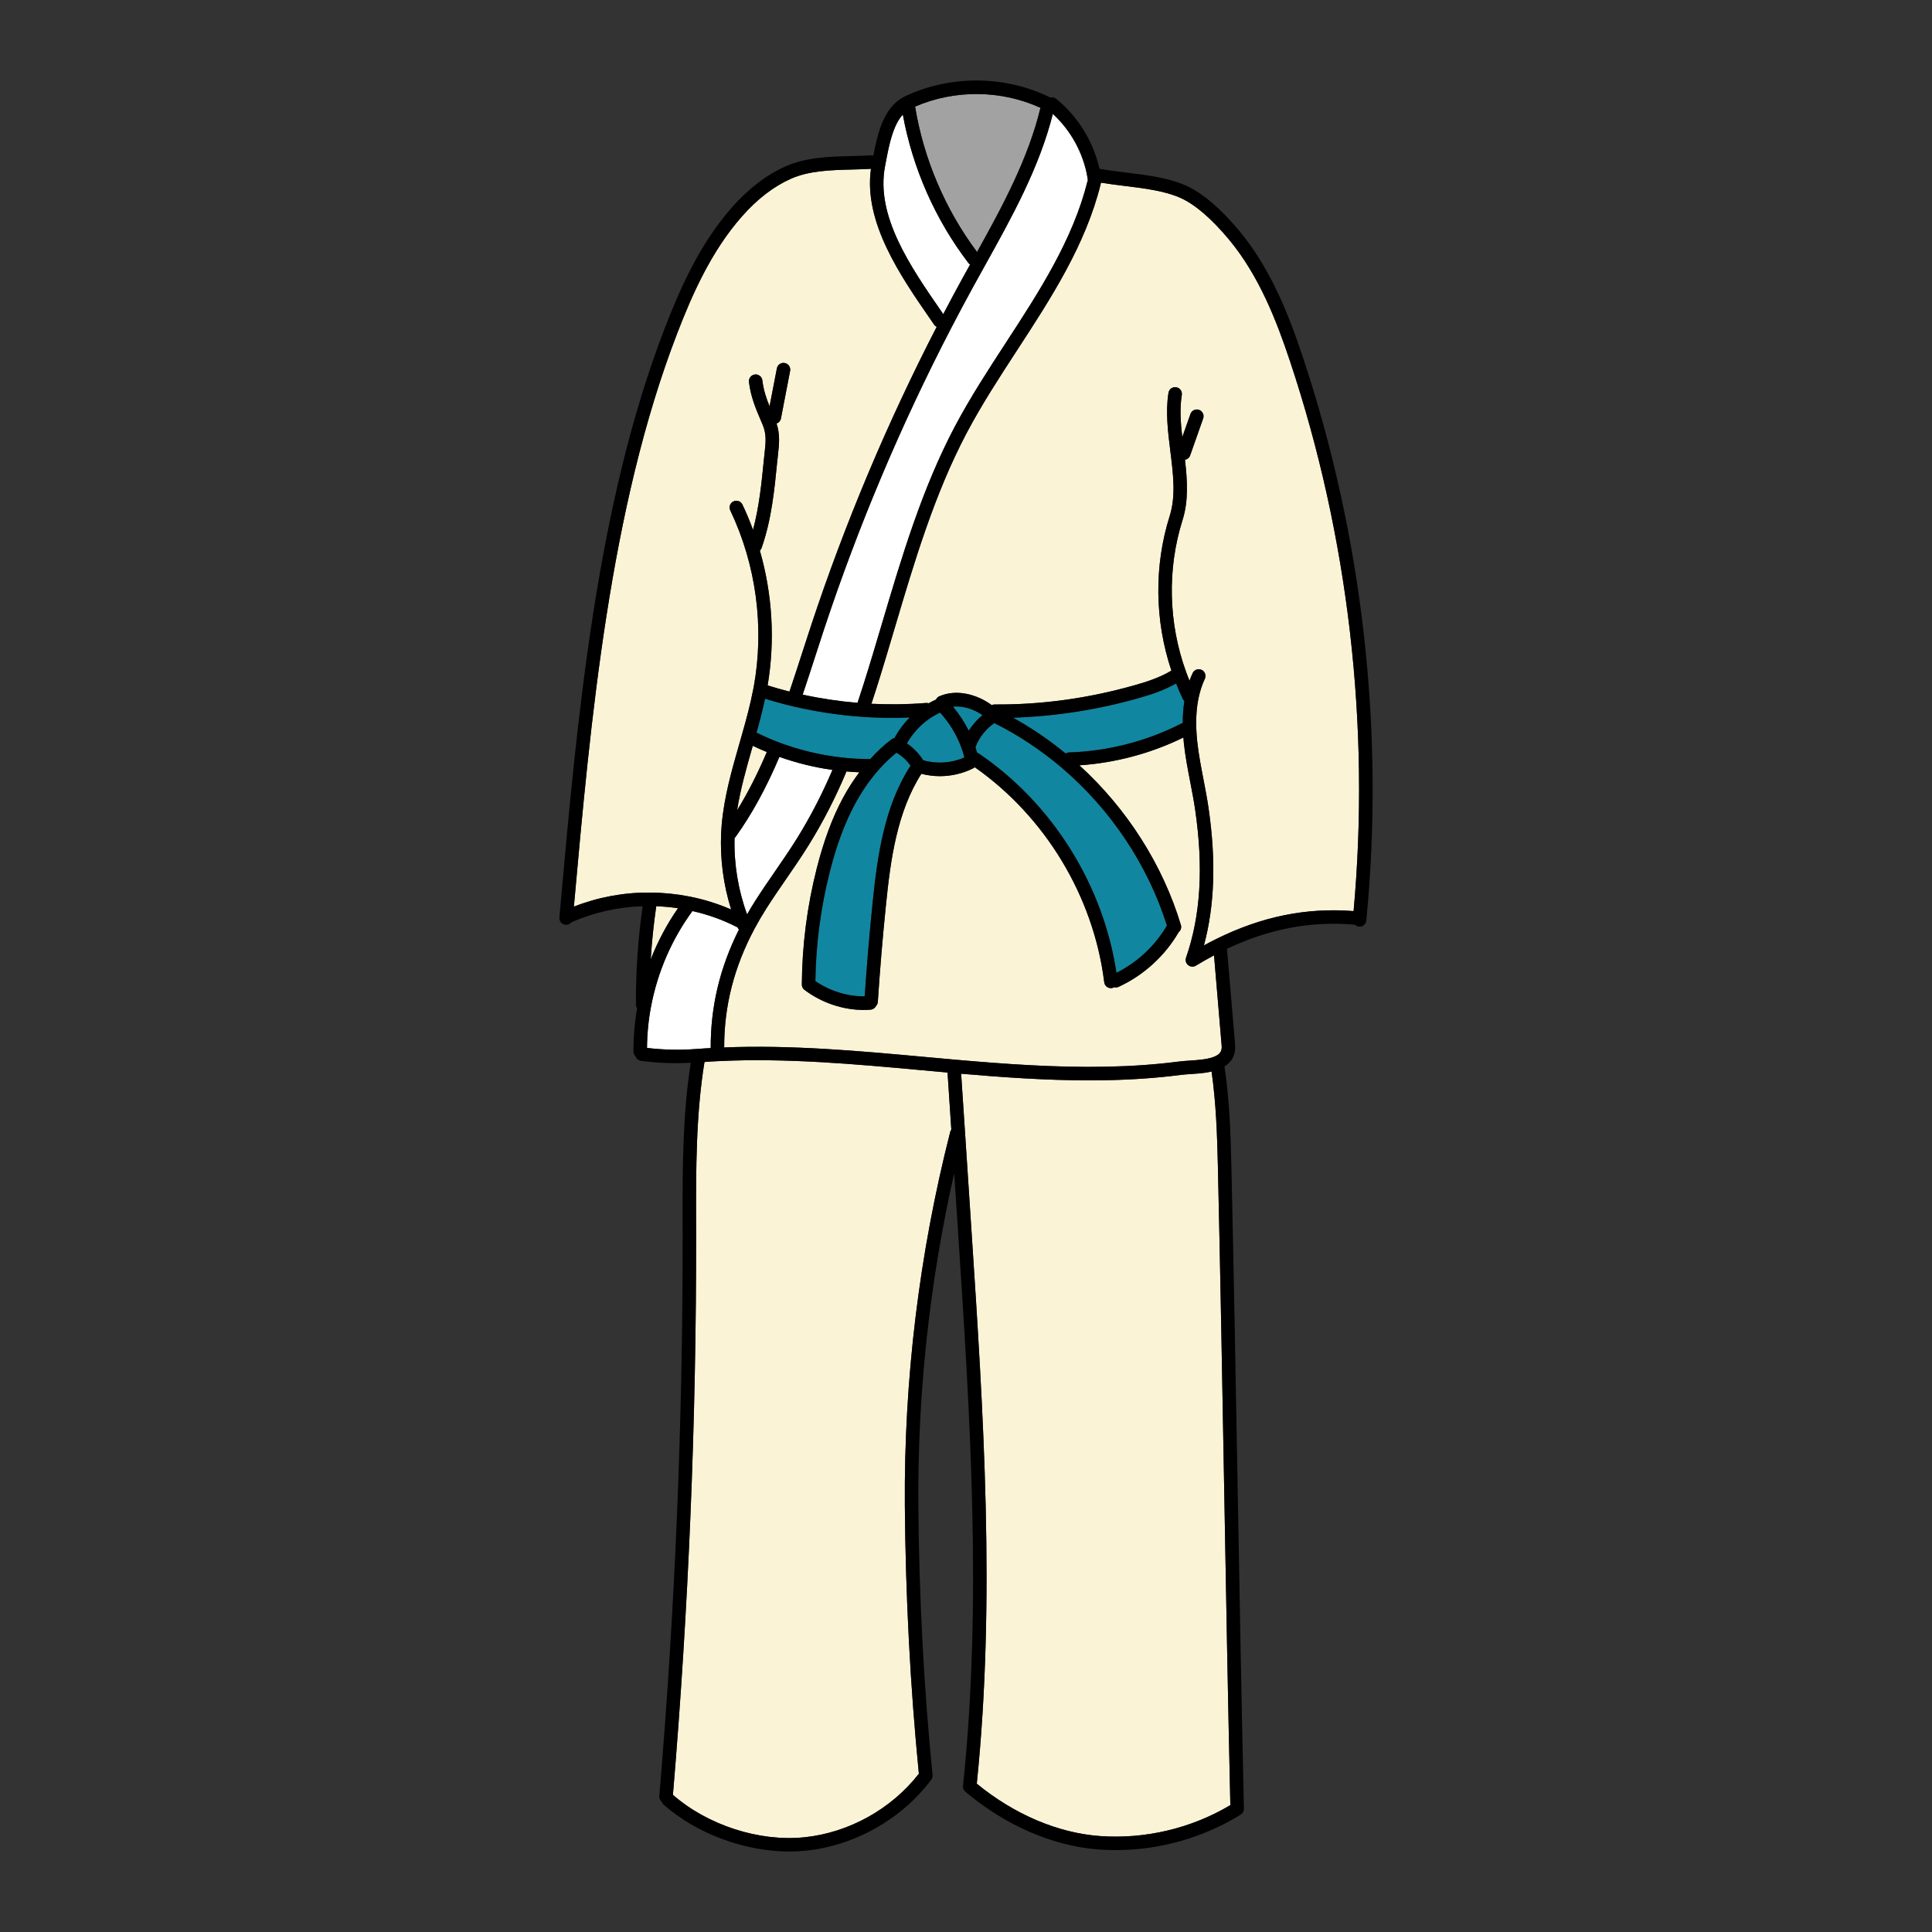 <?xml version="1.0" encoding="utf-8"?>
<!-- Generator: Adobe Illustrator 23.0.3, SVG Export Plug-In . SVG Version: 6.00 Build 0)  -->
<svg version="1.1" id="Capa_1" xmlns="http://www.w3.org/2000/svg" xmlns:xlink="http://www.w3.org/1999/xlink" x="0px" y="0px"
	 viewBox="0 0 1200 1200" enable-background="new 0 0 1200 1200" xml:space="preserve">
<rect x="0" y="0" width="1200" height="1200" fill="#333333" stroke="none"/>
<g>
	<path fill="#A3A2A2" d="M646.253,66.964c-7.63,31.616-23.567,61.072-39.391,89.558c-19.796-26.512-33.082-57.666-38.477-90.301
		C593.026,55.552,621.791,55.805,646.253,66.964z"/>
	<path fill="#1186A0" d="M706.718,433.747c7.467-2.084,16.02-4.819,23.79-9.236c1.308,3.314,2.68,6.569,4.175,9.656
		c0.237,0.49,0.579,0.884,0.957,1.231c-0.672,4.287-1.005,8.815-1.004,13.673c-0.272,0.074-0.54,0.176-0.801,0.308
		c-21.502,10.995-45.628,17.21-69.774,17.971c-0.791,0.024-1.514,0.279-2.133,0.68c-10.286-8.463-21.262-15.923-32.761-22.268
		C655.371,444.925,681.412,440.902,706.718,433.747z M724.651,575.133c0.045-0.076,0.105-0.138,0.154-0.21
		c-11.697-37.342-34.782-72.07-65.223-97.966c-12.92-11.033-27.031-20.384-41.943-27.811c-4.697,2.931-9.643,9.045-11.556,14.458
		c-0.057,0.163-0.164,0.289-0.239,0.44c0.367,1.118,0.71,2.247,1.027,3.404c0.312,0.115,0.617,0.256,0.905,0.45
		c45.771,30.996,77.487,81.697,85.664,136.348C706.311,597.791,717.348,587.561,724.651,575.133z M591.879,438.908
		c3.832,4.529,7.139,9.585,9.814,14.95c2.344-3.664,5.335-7.068,8.538-9.675C604.502,440.177,597.751,438.283,591.879,438.908z
		 M563.305,461.737c4.048,2.786,7.509,6.335,10.113,10.478c8.429,2.429,17.566,1.803,25.602-1.742
		c-0.555-2.124-1.197-4.277-1.974-6.342c-2.951-7.958-7.498-15.363-13.131-21.543c-1.838,0.861-3.627,1.821-5.306,2.901
		C572.279,449.551,566.933,455.253,563.305,461.737z M535.802,445.254c-16.398-1.142-32.635-3.757-48.273-7.77
		c-4.364-1.135-8.421-2.29-12.344-3.505c-1.555,7.277-3.408,14.344-5.305,21.082c4.433,2.165,8.9,4.156,13.33,5.827
		c12.947,4.937,26.384,8.179,39.95,9.637c5.561,0.642,11.346,0.942,17.342,0.954c4.177-4.608,8.598-8.739,13.202-12.241
		c0.566-0.431,1.209-0.676,1.866-0.781c2.525-4.723,5.726-9.046,9.534-12.819c-3.687,0.152-7.387,0.231-11.092,0.231
		C547.945,445.87,541.862,445.666,535.802,445.254z M565.452,475.738c0.034-0.053,0.08-0.094,0.117-0.146
		c-2.292-3.28-5.275-6.051-8.77-8.092c-4.055,3.288-7.973,7.067-11.654,11.324c-5.327,6.158-10.111,13.157-14.22,20.795
		c-6.3,11.747-11.385,25.471-15.542,41.948c-5.613,22.079-8.62,44.879-8.95,67.811c8.976,6.194,20.102,9.597,30.645,9.485
		c1.271-18.99,2.905-38.397,4.891-57.758C544.94,531.721,549.204,500.92,565.452,475.738z"/>
	<path fill="#FFFFFF" d="M675.446,110.232c0.09,0.541,0.171,1.102,0.253,1.659c-0.068,0.172-0.142,0.34-0.187,0.525
		c-9.035,36.441-30.201,68.935-50.674,100.359c-10.938,16.793-22.248,34.156-31.736,52.092
		c-20.422,38.625-33.031,81.132-45.228,122.237c-3.754,12.65-7.633,25.73-11.676,38.469c-1.158,3.65-2.351,7.323-3.576,10.98
		c-11.516-0.969-22.925-2.672-34.073-5.109c2.644-7.834,5.192-15.704,7.731-23.559c1.805-5.586,3.609-11.167,5.444-16.72
		c21.352-64.494,48.06-127.749,79.387-188.015c4.436-8.538,9.048-17.178,13.71-25.67l7.244-13.083
		c16.478-29.628,33.472-60.241,41.876-93.662C665.131,81.014,672.915,95.156,675.446,110.232z M585.875,195.124
		c3.79-7.233,7.669-14.503,11.61-21.685l5.068-9.149c-0.394-0.255-0.765-0.557-1.066-0.951
		c-20.609-27.006-34.626-58.794-40.729-92.183c-6.236,6.833-8.609,19.255-10.545,29.464l-0.327,1.726
		c-0.011,0.098-0.063,0.357-0.112,0.611l-0.063,0.338c-5.938,30.874,15.831,62.392,35.04,90.202L585.875,195.124z M468.866,559.885
		c4.04-6.363,8.32-12.57,12.459-18.574c4.662-6.764,9.482-13.756,13.904-20.896c8.257-13.311,15.554-27.507,21.831-42.208
		c-11.156-1.559-22.208-4.279-32.961-8.088c-8.216,19.367-17.142,35.68-27.274,49.778c-0.175,0.244-0.38,0.451-0.594,0.645
		c-0.402,16.091,2.271,32.37,7.798,47.418C465.536,565.324,467.116,562.658,468.866,559.885z M433.349,651.485
		c2.668-0.219,5.381-0.352,8.085-0.502c-0.114-25.679,5.629-49.835,17.529-73.609c-0.301-0.338-0.563-0.719-0.748-1.16
		c-0.042-0.101-0.079-0.201-0.121-0.302c-0.27-0.074-0.539-0.162-0.798-0.295c-8.52-4.364-17.67-7.594-27.202-9.752
		c-12.723,17.296-21.602,37.715-25.678,59.072c-1.653,8.564-2.482,17.277-2.543,25.949c10.127,1.207,20.354,1.46,30.454,0.664
		C432.684,651.518,433.011,651.493,433.349,651.485z"/>
	<path fill="#FAF3D5" d="M801.197,224.209c36.369,109.021,49.994,227.019,39.535,341.693c-29.157-2.324-57.084,3.333-85.262,17.309
		c-2.552,1.26-5.122,2.595-7.693,4.002c6.695-24.841,7.614-52.975,2.83-85.611c-0.87-5.891-2.009-11.796-3.111-17.502
		c-1.494-7.74-3.037-15.744-3.879-23.617c-0.267-2.53-0.458-5.109-0.564-7.642c-0.264-7.162,0.194-13.473,1.396-19.282
		c0.897-4.294,2.211-8.304,3.907-11.922c0.981-2.094,0.079-4.588-2.015-5.57c-2.102-0.99-4.591-0.079-5.57,2.015
		c-0.713,1.52-1.345,3.113-1.938,4.739c-0.719-1.767-1.432-3.545-2.089-5.371c-11.074-30.397-11.864-63.951-2.23-94.476
		c3.781-11.946,2.955-24.76,1.497-37.393c1.429-0.263,2.692-1.218,3.208-2.687c2.677-7.647,5.387-15.318,8.091-22.965
		c0.771-2.178-0.371-4.572-2.552-5.343c-2.17-0.772-4.572,0.368-5.343,2.552c-1.701,4.805-3.393,9.62-5.087,14.433
		c-1.037-9.171-1.63-17.931-0.289-26.243c0.371-2.285-1.183-4.433-3.465-4.801c-2.298-0.395-4.433,1.183-4.801,3.465
		c-1.895,11.728-0.352,24.113,1.14,36.087c1.799,14.454,3.5,28.104-0.384,40.372c-9.791,31.021-9.374,64.981,1.055,96.079
		c-7.275,4.391-15.749,7.095-23.132,9.157c-28.257,7.993-57.381,12.11-86.723,11.875c-0.635,0.012-1.225,0.16-1.757,0.402
		c-8.612-6.362-21.405-10.301-32.498-5.503c-0.976,0.421-1.694,1.176-2.114,2.069c-0.017,0.007-0.035,0.01-0.051,0.017
		c-1.538,0.682-3.026,1.459-4.484,2.278c-0.501-0.161-1.037-0.236-1.585-0.2c-11.222,0.93-22.638,1.072-34.004,0.516
		c0.995-3.012,1.989-6.028,2.942-9.033c4.068-12.816,7.958-25.934,11.723-38.619c12.08-40.716,24.571-82.816,44.603-120.705
		c9.307-17.598,20.512-34.8,31.349-51.435c20.853-32.006,42.411-65.104,51.787-102.914c0.035-0.144,0.042-0.288,0.062-0.431
		c0.087-0.173,0.149-0.358,0.212-0.543c4.572,0.771,9.343,1.389,14.404,2.007c12.371,1.516,25.163,3.083,34.923,7.47
		c9.054,4.081,19.157,12.745,30.021,25.749C782.024,171.182,792.967,199.485,801.197,224.209z M758.786,649.405l-4.726-56.007
		c-3.751,1.991-7.509,4.085-11.242,6.377c-0.676,0.414-1.434,0.619-2.192,0.619c-0.932,0-1.862-0.311-2.625-0.924
		c-1.379-1.112-1.911-2.969-1.33-4.64c9.065-26.022,10.91-56.119,5.649-92.009c-0.842-5.706-1.963-11.515-3.048-17.134
		c-1.524-7.911-3.102-16.09-3.98-24.318c-0.116-1.089-0.156-2.194-0.244-3.293c-20.11,9.855-42.263,15.769-64.626,17.28
		c29.504,26.831,51.78,61.778,63.049,99.152c0.51,1.698-0.114,3.462-1.43,4.495c-0.057,0.123-0.099,0.251-0.17,0.371
		c-8.574,14.596-21.758,26.526-37.117,33.589c-0.567,0.262-1.161,0.384-1.747,0.384c-0.332,0-0.656-0.061-0.976-0.138
		c-0.6,0.335-1.28,0.542-2.015,0.542c-2.197,0-3.999-1.679-4.174-3.83c-6.609-53.08-36.586-102.672-80.36-133.364
		c-0.244,0.208-0.508,0.398-0.807,0.549c-6.491,3.301-13.694,4.981-20.902,4.981c-3.862,0-7.723-0.504-11.483-1.476
		c-15.069,23.563-19.132,53.099-21.989,81.345c-2.075,20.242-3.779,40.541-5.065,60.344c-0.065,0.99-0.481,1.865-1.103,2.543
		c-0.641,1.255-1.889,2.164-3.398,2.279c-1.42,0.112-2.849,0.166-4.28,0.166c-12.919,0-26.101-4.425-36.749-12.44
		c-1.058-0.796-1.677-2.047-1.668-3.375c0.169-24.334,3.274-48.545,9.228-71.966c4.326-17.142,9.653-31.49,16.281-43.854
		c3.056-5.679,6.487-11.007,10.202-15.966c-2.704-0.111-5.352-0.299-7.968-0.538c-6.653,15.931-14.514,31.297-23.433,45.678
		c-4.528,7.312-9.408,14.389-14.127,21.237c-4.095,5.938-8.326,12.08-12.276,18.298c-2.759,4.37-5.163,8.492-7.347,12.595
		c-12.699,23.815-18.843,47.935-18.788,73.632c41.525-1.663,83.418,2.118,123.97,5.831c6.428,0.589,12.859,1.18,19.291,1.747
		c30.07,2.647,62.269,5.013,93.907,4.395c16.226-0.327,30.98-1.377,45.105-3.203c2.028-0.267,4.307-0.42,6.72-0.583
		c2.884-0.194,5.87-0.395,8.71-0.804C758.448,656.39,759.067,652.72,758.786,649.405z M739.362,667.134
		c-2.276,0.155-4.427,0.3-6.202,0.532c-14.432,1.867-29.484,2.939-46.018,3.274c-3.495,0.068-7.001,0.098-10.501,0.098
		c-26.974,0.003-54.02-1.914-79.659-4.126l0.198,3.024c0.668,10.112,1.434,21.755,2.238,33.778
		c0.736,11.352,1.505,23.004,2.227,33.944l1.767,26.864c7.388,112.567,15.027,228.951,3.285,343.359
		c23.325,19.113,50.44,30.648,76.587,32.537c28.099,1.993,56.748-4.809,80.905-19.22c-1.494-65.595-2.683-132.422-3.836-197.074
		c-1.167-65.546-2.375-133.327-3.898-199.797c-0.481-20.409-1.138-39.017-3.924-58.792c-1.206,0.282-2.467,0.532-3.821,0.727
		C745.55,666.717,742.262,666.94,739.362,667.134z M570.727,1101.686c-5.322-53.791-8.252-109.811-8.707-166.543
		c-0.589-78.291,8.893-156.391,28.186-232.127c0.135-0.531,0.372-1.008,0.675-1.427c-0.737-11.059-1.442-21.749-2.058-31.105
		l-0.285-4.315c-5.176-0.463-10.349-0.931-15.524-1.404c-41.656-3.817-84.733-7.764-127.114-5.668
		c-2.794,0.117-5.561,0.324-8.33,0.518c-5.343,32.773-5.289,66.774-5.211,99.675l0.016,7.396
		c0.141,115.844-4.712,232.958-14.407,348.122c21.603,18.887,53.647,29.246,81.706,26.345
		C527.258,1138.324,553.694,1123.61,570.727,1101.686z M356.448,563.133c14.852-5.853,31.128-8.933,47.51-8.744
		c8.105,0.057,16.218,0.872,24.116,2.424c9.044,1.755,17.771,4.486,26.06,8.087c-4.827-15.339-6.982-31.662-6.202-47.729
		c0.087-1.707,0.202-3.37,0.344-5.065c1.513-17.246,6.308-33.982,10.948-50.167l1.619-5.673c2.563-8.953,5.185-18.56,7.034-28.232
		c0.005-0.027,0.063-0.289,0.068-0.316c0.079-0.373,0.158-0.736,0.218-1.115c6.728-36.929,1.546-75.818-14.58-109.593
		c-0.998-2.088-0.112-4.588,1.974-5.583c2.088-0.998,4.588-0.115,5.583,1.974c2.443,5.118,4.617,10.36,6.578,15.68
		c3.81-14.15,5.302-28.974,6.72-43.402c0.131-1.309,0.273-2.557,0.409-3.77c0.801-7.107,1.379-12.241-1.232-18.312l-0.72-1.679
		c-3.41-7.958-6.63-15.477-7.691-24.678c-0.264-2.298,1.385-4.376,3.68-4.64c2.304-0.267,4.376,1.382,4.64,3.68
		c0.663,5.767,2.342,10.839,4.46,16.11l4.55-23.596c0.439-2.274,2.644-3.754,4.904-3.318c2.271,0.439,3.757,2.633,3.318,4.904
		l-5.695,29.53c-0.29,1.511-1.36,2.671-2.712,3.152c2.259,6.9,1.591,12.93,0.82,19.783c-0.134,1.18-0.27,2.394-0.398,3.659
		c-1.753,17.859-3.569,36.332-9.763,53.932c-0.219,0.624-0.604,1.126-1.047,1.56c7.802,27.081,9.527,55.909,4.826,83.713
		c4.07,1.277,8.28,2.485,12.834,3.666c0.245,0.063,0.496,0.11,0.742,0.172c0.008-0.028,0.01-0.057,0.019-0.085
		c2.715-8.029,5.324-16.098,7.928-24.151c1.81-5.605,3.62-11.202,5.463-16.774c21.056-63.602,47.317-125.99,78.026-185.539
		c-0.63-0.306-1.195-0.764-1.621-1.383l-2.32-3.359c-18.58-26.901-41.568-60.188-36.892-93.395
		c-3.899,0.229-7.92,0.336-11.814,0.437c-13.029,0.335-26.499,0.679-37.908,5.73c-10.673,4.735-20.915,12.617-30.432,23.421
		c-19.108,21.643-31.038,48.848-40.19,72.604C378.743,315.559,366.847,446.972,356.448,563.133z M476.28,467.093
		c-2.909-1.188-5.812-2.474-8.716-3.862l-0.29,1.014c-3.651,12.737-7.372,25.826-9.444,39.024
		C464.441,492.571,470.534,480.612,476.28,467.093z M407.604,562.876c-1.585,10.93-2.726,21.954-3.42,32.997
		c4.403-11.244,10.098-21.933,16.936-31.761C416.653,563.442,412.134,563.045,407.604,562.876z"/>
	<path d="M809.141,221.562c-8.476-25.463-19.792-54.671-39.448-78.245c-11.687-13.985-22.794-23.41-33.014-28.017
		c-10.921-4.91-24.353-6.554-37.341-8.146c-5.63-0.69-10.948-1.341-15.828-2.233c-0.199-0.035-0.397-0.039-0.593-0.045
		c-3.802-16.971-13.451-32.647-26.901-43.481c-1.113-0.899-2.548-1.127-3.823-0.748c-0.273-0.234-0.569-0.448-0.91-0.61
		c-27.854-13.287-61.151-13.383-89.016-0.284c-1.437,0.652-2.802,1.475-4.149,2.494c-10.019,7.481-13.302,22.055-15.685,34.452
		c-0.505-0.171-1.054-0.251-1.632-0.214c-3.86,0.234-7.748,0.333-11.864,0.439c-13.844,0.354-28.156,0.722-41.086,6.445
		c-11.788,5.232-23.001,13.825-33.322,25.539c-19.978,22.636-32.3,50.683-41.719,75.131c-42.48,110.051-54.355,242.735-64.834,359.8
		l-0.477,5.332c-0.005,0.052-0.014,0.297-0.016,0.349l-0.03,0.305c-0.248,2.298,1.418,4.324,3.716,4.575
		c0.15,0.016,0.3,0.025,0.447,0.025c1.216-0.001,2.292-0.576,3.068-1.439c13.717-6.156,28.973-9.608,44.464-10.12
		c-2.873,20.211-4.279,40.735-4.15,61.089c0.005,0.853,0.267,1.642,0.709,2.301c-1.538,8.899-2.323,17.931-2.244,26.908
		c0.01,1.175,0.506,2.228,1.292,2.981c0.509,1.426,1.759,2.533,3.361,2.752c10.234,1.395,20.59,1.759,30.918,1.203
		c-5.155,32.871-5.125,66.574-5.049,99.208l0.016,7.388c0.142,116.117-4.738,233.512-14.501,348.931
		c-0.123,1.471,0.533,2.822,1.621,3.662c0.234,0.614,0.6,1.187,1.127,1.651c20.689,18.186,50.372,29.058,78.037,29.058
		c3.451,0,6.875-0.169,10.245-0.515c30.4-3.119,59.51-19.588,77.874-44.055c0.633-0.84,0.924-1.886,0.818-2.931
		c-5.398-54.039-8.369-110.367-8.827-167.421c-0.522-69.453,6.979-138.75,22.269-206.357c0.211,3.202,0.421,6.379,0.626,9.49
		l1.764,26.858c7.415,112.952,15.081,229.75,3.083,344.166c-0.144,1.382,0.406,2.745,1.469,3.639
		c25.04,21.087,54.543,33.835,83.078,35.896c3.416,0.243,6.835,0.365,10.256,0.365c27.297,0,54.543-7.685,77.699-22.06
		c1.259-0.782,2.012-2.173,1.979-3.653c-1.521-66.347-2.726-134.012-3.89-199.448c-1.17-65.557-2.375-133.346-3.898-199.841
		c-0.504-21.353-1.182-40.763-4.275-61.727c4.88-3.05,7.089-7.631,6.578-13.707l-5.016-59.383
		c26.281-12.478,52.322-17.38,79.469-14.948c0.665,0.639,1.531,1.078,2.52,1.165c0.125,0.011,0.248,0.016,0.373,0.016
		c2.146,0,3.972-1.641,4.166-3.819l0.082-0.913C860.018,453.806,846.329,333.036,809.141,221.562z M840.732,565.902
		c-29.157-2.324-57.084,3.333-85.262,17.309c-2.552,1.26-5.122,2.595-7.693,4.002c6.695-24.841,7.614-52.975,2.83-85.611
		c-0.87-5.891-2.009-11.796-3.111-17.502c-1.494-7.74-3.037-15.744-3.879-23.617c-0.267-2.53-0.458-5.109-0.564-7.642
		c-0.264-7.162,0.194-13.473,1.396-19.282c0.897-4.294,2.211-8.304,3.907-11.922c0.981-2.094,0.079-4.588-2.015-5.57
		c-2.102-0.99-4.591-0.079-5.57,2.015c-0.713,1.52-1.345,3.113-1.938,4.739c-0.719-1.767-1.432-3.545-2.089-5.371
		c-11.074-30.397-11.864-63.951-2.23-94.476c3.781-11.946,2.955-24.76,1.497-37.393c1.429-0.263,2.692-1.218,3.208-2.687
		c2.677-7.647,5.387-15.318,8.091-22.965c0.771-2.178-0.371-4.572-2.552-5.343c-2.17-0.772-4.572,0.368-5.343,2.552
		c-1.701,4.805-3.393,9.62-5.087,14.433c-1.037-9.171-1.63-17.931-0.289-26.243c0.371-2.285-1.183-4.433-3.465-4.801
		c-2.298-0.395-4.433,1.183-4.801,3.465c-1.895,11.728-0.352,24.113,1.14,36.087c1.799,14.454,3.5,28.104-0.384,40.372
		c-9.791,31.021-9.374,64.981,1.055,96.079c-7.275,4.391-15.749,7.095-23.132,9.157c-28.257,7.993-57.381,12.11-86.723,11.875
		c-0.635,0.012-1.225,0.16-1.757,0.402c-8.612-6.362-21.405-10.301-32.498-5.503c-0.976,0.421-1.694,1.176-2.114,2.069
		c-0.017,0.007-0.035,0.01-0.051,0.017c-1.538,0.682-3.026,1.459-4.484,2.278c-0.501-0.161-1.037-0.236-1.585-0.2
		c-11.222,0.93-22.638,1.072-34.004,0.516c0.995-3.012,1.989-6.028,2.942-9.033c4.068-12.816,7.958-25.934,11.723-38.619
		c12.08-40.716,24.571-82.816,44.603-120.705c9.307-17.598,20.512-34.8,31.349-51.435c20.853-32.006,42.411-65.104,51.787-102.914
		c0.035-0.144,0.042-0.288,0.062-0.431c0.087-0.173,0.149-0.358,0.212-0.543c4.572,0.771,9.343,1.389,14.404,2.007
		c12.371,1.516,25.163,3.083,34.923,7.47c9.054,4.081,19.157,12.745,30.021,25.749c18.762,22.497,29.705,50.8,37.935,75.524
		C837.566,333.23,851.191,451.228,840.732,565.902z M756.455,724.326c1.524,66.47,2.732,134.251,3.898,199.797
		c1.153,64.652,2.342,131.479,3.836,197.074c-24.157,14.411-52.806,21.213-80.905,19.22c-26.147-1.889-53.262-13.424-76.587-32.537
		c11.742-114.407,4.103-230.791-3.285-343.359l-1.767-26.864c-0.722-10.94-1.491-22.592-2.227-33.944
		c-0.804-12.023-1.57-23.666-2.238-33.778l-0.198-3.024c25.639,2.212,52.685,4.128,79.659,4.126c3.5,0,7.006-0.03,10.501-0.098
		c16.534-0.335,31.586-1.407,46.018-3.274c1.775-0.232,3.926-0.376,6.202-0.532c2.901-0.194,6.188-0.417,9.348-0.872
		c1.354-0.196,2.614-0.445,3.821-0.727C755.317,685.309,755.974,703.918,756.455,724.326z M417.968,1114.808
		c9.696-115.164,14.548-232.278,14.407-348.122l-0.016-7.396c-0.078-32.901-0.132-66.902,5.211-99.675
		c2.769-0.194,5.536-0.401,8.33-0.518c42.381-2.096,85.458,1.851,127.114,5.668c5.175,0.473,10.349,0.941,15.524,1.404l0.285,4.315
		c0.615,9.356,1.321,20.045,2.058,31.105c-0.303,0.419-0.54,0.896-0.675,1.427c-19.293,75.736-28.775,153.836-28.186,232.127
		c0.455,56.732,3.386,112.753,8.707,166.543c-17.033,21.924-43.469,36.637-71.053,39.467
		C471.615,1144.054,439.572,1133.695,417.968,1114.808z M491.245,111.028c11.409-5.052,24.879-5.395,37.908-5.73
		c3.894-0.101,7.915-0.208,11.814-0.437c-4.675,33.206,18.312,66.493,36.892,93.395l2.32,3.359c0.426,0.619,0.991,1.077,1.621,1.383
		c-30.709,59.549-56.97,121.937-78.026,185.539c-1.843,5.572-3.653,11.169-5.463,16.774c-2.604,8.053-5.212,16.123-7.928,24.151
		c-0.01,0.028-0.011,0.057-0.019,0.085c-0.245-0.062-0.497-0.109-0.742-0.172c-4.554-1.182-8.764-2.389-12.834-3.666
		c4.701-27.803,2.976-56.632-4.826-83.713c0.443-0.434,0.827-0.936,1.047-1.56c6.194-17.6,8.01-36.073,9.763-53.932
		c0.128-1.265,0.264-2.478,0.398-3.659c0.771-6.853,1.439-12.883-0.82-19.783c1.352-0.481,2.422-1.641,2.712-3.152l5.695-29.53
		c0.439-2.271-1.047-4.465-3.318-4.904c-2.26-0.436-4.466,1.044-4.904,3.318l-4.55,23.596c-2.118-5.271-3.797-10.343-4.46-16.11
		c-0.264-2.298-2.336-3.948-4.64-3.68c-2.295,0.264-3.945,2.342-3.68,4.64c1.06,9.201,4.28,16.72,7.691,24.678l0.72,1.679
		c2.612,6.071,2.034,11.205,1.232,18.312c-0.136,1.213-0.278,2.462-0.409,3.77c-1.418,14.428-2.91,29.252-6.72,43.402
		c-1.961-5.32-4.135-10.561-6.578-15.68c-0.995-2.088-3.495-2.972-5.583-1.974c-2.086,0.995-2.972,3.495-1.974,5.583
		c16.125,33.775,21.308,72.664,14.58,109.593c-0.06,0.379-0.139,0.742-0.218,1.115c-0.005,0.027-0.063,0.289-0.068,0.316
		c-1.848,9.673-4.471,19.28-7.034,28.232l-1.619,5.673c-4.64,16.185-9.435,32.922-10.948,50.167
		c-0.142,1.696-0.256,3.359-0.344,5.065c-0.78,16.066,1.375,32.389,6.202,47.729c-8.288-3.601-17.016-6.332-26.06-8.087
		c-7.898-1.551-16.011-2.366-24.116-2.424c-16.382-0.189-32.658,2.891-47.51,8.744c10.399-116.162,22.296-247.574,64.175-356.081
		c9.152-23.756,21.082-50.961,40.19-72.604C470.33,123.645,480.572,115.763,491.245,111.028z M549.711,103.294l0.063-0.338
		c0.049-0.254,0.101-0.513,0.112-0.611l0.327-1.726c1.936-10.209,4.309-22.632,10.545-29.464
		c6.103,33.389,20.121,65.177,40.729,92.183c0.301,0.395,0.672,0.696,1.066,0.951l-5.068,9.149
		c-3.941,7.181-7.82,14.452-11.61,21.685l-1.124-1.628C565.542,165.686,543.773,134.168,549.711,103.294z M747.51,657.974
		c-2.841,0.409-5.826,0.611-8.71,0.804c-2.413,0.164-4.692,0.316-6.72,0.583c-14.124,1.827-28.879,2.876-45.105,3.203
		c-31.638,0.619-63.837-1.747-93.907-4.395c-6.431-0.567-12.862-1.159-19.291-1.747c-40.552-3.713-82.444-7.494-123.97-5.831
		c-0.056-25.697,6.089-49.817,18.788-73.632c2.184-4.103,4.588-8.225,7.347-12.595c3.95-6.219,8.181-12.361,12.276-18.298
		c4.719-6.848,9.599-13.925,14.127-21.237c8.919-14.381,16.78-29.747,23.433-45.678c2.617,0.24,5.264,0.427,7.968,0.538
		c-3.715,4.959-7.146,10.287-10.202,15.966c-6.627,12.363-11.954,26.711-16.281,43.854c-5.954,23.421-9.059,47.632-9.228,71.966
		c-0.008,1.328,0.611,2.579,1.668,3.375c10.649,8.015,23.83,12.44,36.749,12.44c1.431,0,2.86-0.055,4.28-0.166
		c1.509-0.116,2.756-1.024,3.398-2.279c0.622-0.679,1.039-1.554,1.103-2.543c1.287-19.803,2.991-40.102,5.065-60.344
		c2.857-28.246,6.92-57.782,21.989-81.345c3.76,0.971,7.621,1.476,11.483,1.476c7.208,0,14.411-1.679,20.902-4.981
		c0.299-0.152,0.563-0.341,0.807-0.549c43.774,30.693,73.751,80.284,80.36,133.364c0.174,2.151,1.976,3.83,4.174,3.83
		c0.735,0,1.415-0.207,2.015-0.542c0.32,0.077,0.644,0.138,0.976,0.138c0.586,0,1.18-0.123,1.747-0.384
		c15.359-7.064,28.543-18.993,37.117-33.589c0.071-0.12,0.113-0.247,0.17-0.371c1.316-1.034,1.94-2.797,1.43-4.495
		c-11.269-37.374-33.546-72.322-63.049-99.152c22.364-1.511,44.516-7.425,64.626-17.28c0.088,1.099,0.128,2.204,0.244,3.293
		c0.878,8.228,2.456,16.406,3.98,24.318c1.085,5.619,2.206,11.428,3.048,17.134c5.262,35.89,3.416,65.988-5.649,92.009
		c-0.581,1.671-0.049,3.528,1.33,4.64c0.763,0.613,1.693,0.924,2.625,0.924c0.758,0,1.516-0.204,2.192-0.619
		c3.732-2.292,7.491-4.386,11.242-6.377l4.726,56.007C759.067,652.72,758.448,656.39,747.51,657.974z M407.604,562.876
		c4.53,0.169,9.049,0.566,13.516,1.236c-6.839,9.828-12.534,20.517-16.936,31.761C404.878,584.83,406.019,573.806,407.604,562.876z
		 M734.683,434.167c0.237,0.49,0.579,0.884,0.957,1.231c-0.672,4.287-1.005,8.815-1.004,13.673c-0.272,0.074-0.54,0.176-0.801,0.308
		c-21.502,10.995-45.628,17.21-69.774,17.971c-0.791,0.024-1.514,0.279-2.133,0.68c-10.286-8.463-21.262-15.923-32.761-22.268
		c26.203-0.836,52.245-4.859,77.551-12.014c7.467-2.084,16.02-4.819,23.79-9.236C731.816,427.826,733.188,431.081,734.683,434.167z
		 M467.563,463.231c2.904,1.388,5.807,2.674,8.716,3.862c-5.746,13.519-11.839,25.478-18.45,36.176
		c2.072-13.198,5.792-26.287,9.444-39.024L467.563,463.231z M456.231,520.542c0.213-0.194,0.418-0.401,0.594-0.645
		c10.132-14.098,19.057-30.411,27.274-49.778c10.753,3.809,21.805,6.529,32.961,8.088c-6.276,14.701-13.574,28.898-21.831,42.208
		c-4.422,7.14-9.242,14.133-13.904,20.896c-4.138,6.003-8.418,12.211-12.459,18.574c-1.75,2.773-3.329,5.438-4.838,8.075
		C458.502,552.912,455.829,536.633,456.231,520.542z M537.078,618.864c-10.544,0.111-21.669-3.292-30.645-9.485
		c0.33-22.933,3.337-45.732,8.95-67.811c4.157-16.477,9.242-30.201,15.542-41.948c4.108-7.639,8.893-14.637,14.22-20.795
		c3.68-4.257,7.599-8.035,11.654-11.324c3.496,2.041,6.478,4.812,8.77,8.092c-0.037,0.051-0.083,0.092-0.117,0.146
		c-16.248,25.182-20.512,55.982-23.483,85.368C539.983,580.467,538.349,599.874,537.078,618.864z M607.776,467.898
		c-0.288-0.194-0.593-0.335-0.905-0.45c-0.318-1.157-0.66-2.286-1.027-3.404c0.075-0.151,0.182-0.277,0.239-0.44
		c1.913-5.414,6.86-11.527,11.556-14.458c14.912,7.428,29.022,16.778,41.943,27.811c30.441,25.896,53.526,60.624,65.223,97.966
		c-0.049,0.072-0.109,0.134-0.154,0.21c-7.303,12.428-18.34,22.658-31.211,29.113C685.263,549.594,653.547,498.894,607.776,467.898z
		 M601.694,453.858c-2.676-5.365-5.982-10.421-9.814-14.95c5.872-0.625,12.623,1.268,18.353,5.276
		C607.029,446.79,604.037,450.195,601.694,453.858z M583.915,442.588c5.634,6.179,10.18,13.585,13.131,21.543
		c0.777,2.065,1.419,4.219,1.974,6.342c-8.037,3.545-17.174,4.171-25.602,1.742c-2.604-4.143-6.065-7.692-10.113-10.478
		c3.627-6.484,8.974-12.185,15.303-16.248C580.288,444.409,582.077,443.449,583.915,442.588z M555.571,458.458
		c-0.657,0.105-1.3,0.35-1.866,0.781c-4.604,3.502-9.025,7.633-13.202,12.241c-5.996-0.012-11.781-0.312-17.342-0.954
		c-13.566-1.459-27.003-4.7-39.95-9.637c-4.43-1.67-8.897-3.661-13.33-5.827c1.897-6.739,3.749-13.806,5.305-21.082
		c3.923,1.215,7.98,2.369,12.344,3.505c15.637,4.013,31.875,6.627,48.273,7.77c6.06,0.412,12.142,0.616,18.211,0.616
		c3.706,0,7.405-0.078,11.092-0.231C561.297,449.413,558.096,453.735,555.571,458.458z M675.699,111.891
		c-0.068,0.172-0.142,0.34-0.187,0.525c-9.035,36.441-30.201,68.935-50.674,100.359c-10.938,16.793-22.248,34.156-31.736,52.092
		c-20.422,38.625-33.031,81.132-45.228,122.237c-3.754,12.65-7.633,25.73-11.676,38.469c-1.158,3.65-2.351,7.323-3.576,10.98
		c-11.516-0.969-22.925-2.672-34.073-5.109c2.644-7.834,5.192-15.704,7.731-23.559c1.805-5.586,3.609-11.167,5.444-16.72
		c21.352-64.494,48.06-127.749,79.387-188.015c4.436-8.538,9.048-17.178,13.71-25.67l7.244-13.083
		c16.478-29.628,33.472-60.241,41.876-93.662c11.191,10.277,18.974,24.419,21.506,39.495
		C675.536,110.773,675.617,111.334,675.699,111.891z M606.862,156.522c-19.796-26.512-33.082-57.666-38.477-90.301
		c24.641-10.669,53.405-10.416,77.868,0.743C638.623,98.58,622.686,128.035,606.862,156.522z M401.873,650.886
		c0.061-8.671,0.889-17.384,2.543-25.949c4.076-21.357,12.955-41.776,25.678-59.072c9.532,2.158,18.682,5.388,27.202,9.752
		c0.259,0.133,0.528,0.221,0.798,0.295c0.042,0.101,0.078,0.201,0.121,0.302c0.185,0.441,0.447,0.822,0.748,1.16
		c-11.9,23.773-17.643,47.93-17.529,73.609c-2.704,0.15-5.418,0.282-8.085,0.502c-0.338,0.008-0.665,0.033-1.022,0.065
		C422.227,652.346,412,652.093,401.873,650.886z"/>
</g>
</svg>
